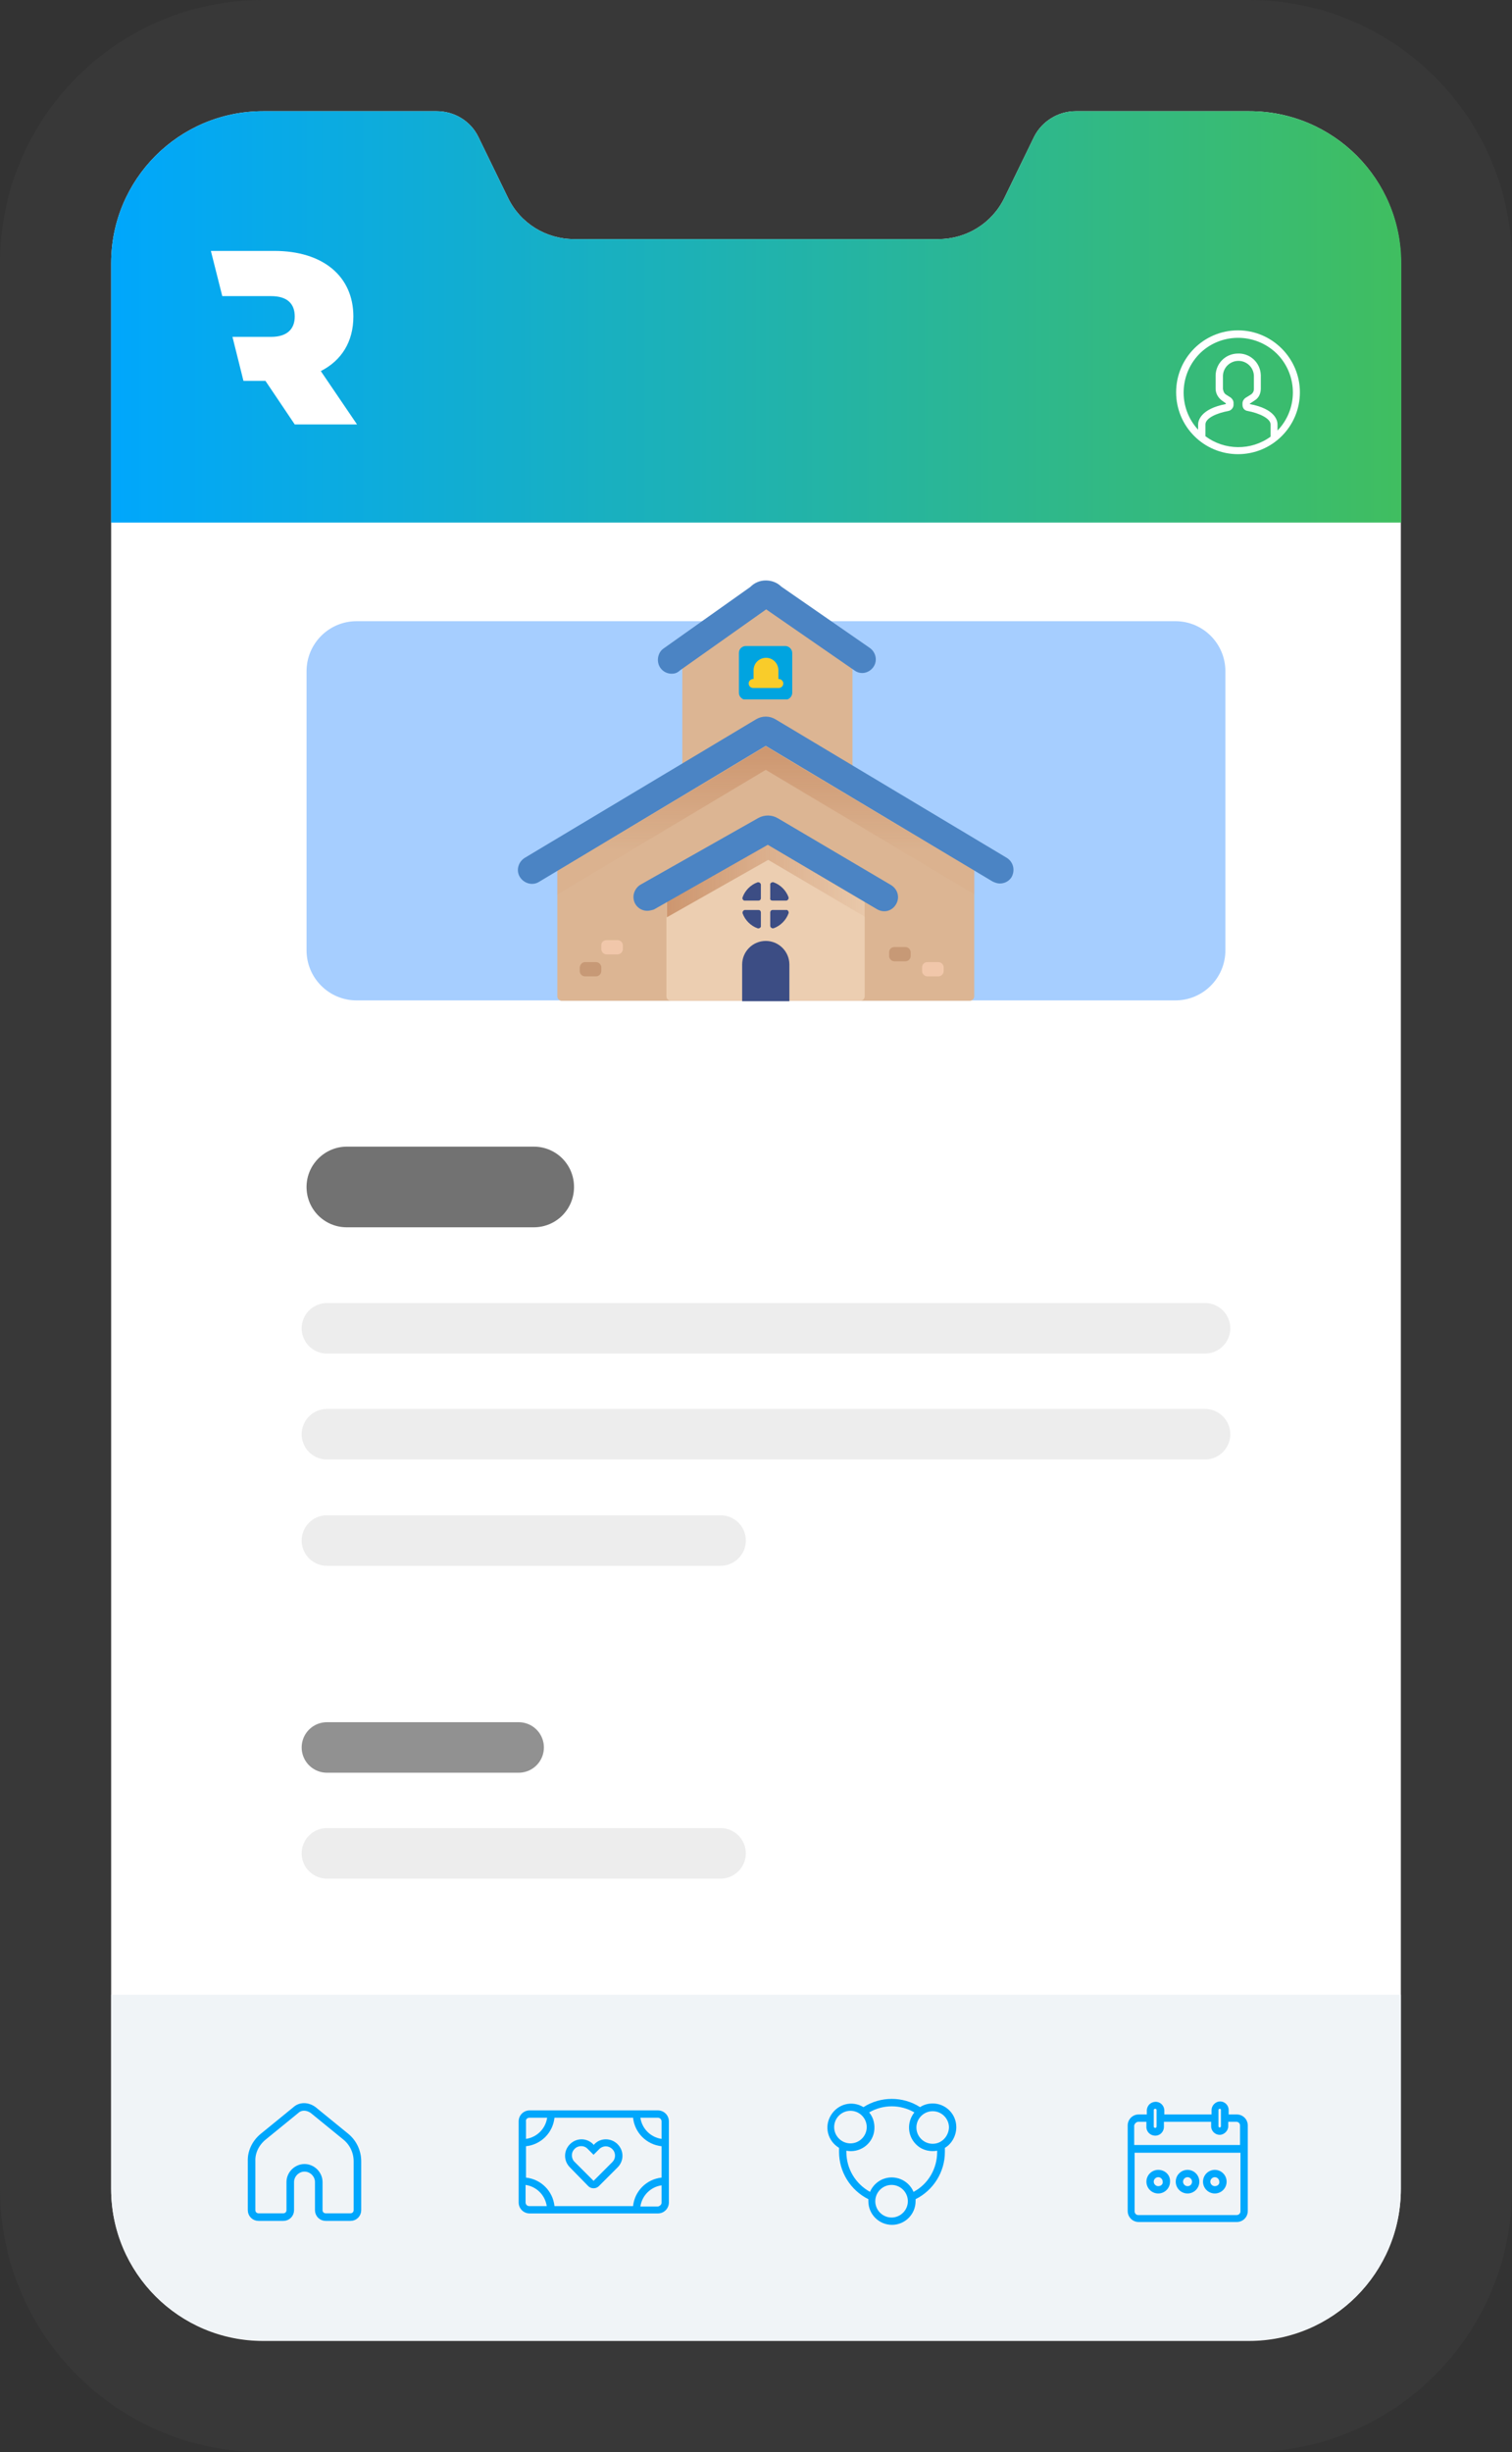 <?xml version="1.0" encoding="utf-8"?>
<!-- Generator: Adobe Illustrator 24.1.2, SVG Export Plug-In . SVG Version: 6.00 Build 0)  -->
<svg version="1.1" id="Layer_1" xmlns="http://www.w3.org/2000/svg" xmlns:xlink="http://www.w3.org/1999/xlink" x="0px" y="0px"
	 viewBox="0 0 371.4 602" style="enable-background:new 0 0 371.4 602;" xml:space="preserve">
<rect x="0" y="0" width="371.4" height="602" fill="#333333" stroke="none"/>
<style type="text/css">
	.st0{fill:#383838;}
	.st1{fill:#FFFFFF;}
	.st2{fill:url(#SVGID_1_);}
	.st3{fill:#F0F4F7;}
	.st4{fill:#00A7FC;}
	.st5{fill:none;stroke:#00A7FC;stroke-width:1.86;stroke-miterlimit:10;}
	.st6{fill:#727272;}
	.st7{fill:none;stroke:#EDEDED;stroke-width:12.399;stroke-linecap:round;stroke-miterlimit:10;}
	.st8{fill:none;stroke:#919191;stroke-width:12.399;stroke-linecap:round;stroke-miterlimit:10;}
	.st9{fill:#A6CEFF;}
	.st10{fill:#DCB593;}
	.st11{fill:#4B84C4;}
	.st12{fill:url(#SVGID_2_);}
	.st13{fill:#ECCEB1;}
	.st14{fill:url(#SVGID_3_);}
	.st15{fill:#C79976;}
	.st16{fill:#F1C7AA;}
	.st17{clip-path:url(#SVGID_5_);}
	.st18{fill:#00A4E0;}
	.st19{fill:#F9CC2A;}
	.st20{fill:#3C4D84;}
</style>
<path class="st0" d="M64.6,0h242.2c35.7,0,64.6,28.9,64.6,64.6v472.8c0,35.7-28.9,64.6-64.6,64.6H64.6C28.9,602,0,573.1,0,537.4
	V64.6C0,28.9,28.9,0,64.6,0z"/>
<path class="st1" d="M306.9,27.3h-42.7c-4.3,0-8.3,2.5-10.2,6.3l-7.3,15c-3,6.2-9.3,10.1-16.2,10.1H141c-6.9,0-13.2-3.9-16.2-10.1
	l-7.3-15c-1.9-3.9-5.9-6.3-10.2-6.3H64.6C44,27.3,27.3,44,27.3,64.6l0,0v472.8c0,20.6,16.7,37.3,37.3,37.3l0,0h242.2
	c20.6,0,37.3-16.7,37.3-37.3V64.6C344.2,44,327.5,27.3,306.9,27.3z"/>
<linearGradient id="SVGID_1_" gradientUnits="userSpaceOnUse" x1="27.3" y1="3073.8" x2="344.2" y2="3073.8" gradientTransform="matrix(1 0 0 1 0 -2996)">
	<stop  offset="0" style="stop-color:#00A7FC"/>
	<stop  offset="1" style="stop-color:#40BE60"/>
</linearGradient>
<path class="st2" d="M344.2,128.3V64.6c0-20.6-16.7-37.3-37.3-37.3h-42.7c-4.3,0-8.3,2.5-10.2,6.3l-7.3,15
	c-3,6.2-9.3,10.1-16.2,10.1H141c-6.9,0-13.2-3.9-16.2-10.1l-7.3-15c-1.9-3.9-5.9-6.3-10.2-6.3H64.6C44,27.3,27.3,44,27.3,64.6l0,0
	v63.7H344.2z"/>
<path class="st1" d="M304.1,81.1c-8.4,0-15.2,6.8-15.2,15.2s6.8,15.2,15.2,15.2s15.2-6.8,15.2-15.2l0,0
	C319.3,88,312.5,81.1,304.1,81.1z M296.1,107.1v-2.9c0-1.6,2.9-2.8,5.6-3.3c0.7-0.1,1.3-0.8,1.3-1.5v-0.5c0-0.5-0.3-1-0.7-1.3
	l-1.1-0.7c-0.5-0.3-0.7-0.8-0.8-1.4v-3.3c0.1-2.1,1.9-3.7,4-3.6c1.9,0.1,3.5,1.6,3.6,3.6v3.3c0,0.6-0.3,1.1-0.8,1.4l-1.3,0.8
	c-0.4,0.3-0.7,0.8-0.7,1.3v0.4c0,0.8,0.5,1.4,1.3,1.5c2.7,0.5,5.6,1.8,5.6,3.3v3C307.3,110.7,300.8,110.6,296.1,107.1L296.1,107.1z
	 M313.8,105.7v-1.5c0-0.9-0.5-3.8-6.8-5v-0.1l1.2-0.8c1-0.6,1.5-1.7,1.5-2.9v-3.3c-0.1-3.1-2.7-5.5-5.8-5.3
	c-2.9,0.1-5.2,2.4-5.3,5.3v3.3c0,1.2,0.6,2.2,1.5,2.9l1,0.7v0.2c-6.3,1.2-6.8,4.2-6.8,5v1.3c-5-5.4-4.7-13.9,0.7-19
	c5.4-5,13.9-4.7,19,0.7C318.8,92.4,318.8,100.5,313.8,105.7L313.8,105.7z"/>
<path class="st3" d="M27.3,489.7v47.6c0,20.6,16.7,37.3,37.3,37.3l0,0h242.2c20.6,0,37.3-16.7,37.3-37.3v-47.6L27.3,489.7
	L27.3,489.7z"/>
<path class="st4" d="M161.6,518.1h-31.5c-1.5,0-2.7,1.2-2.7,2.7v19.9c0,1.5,1.2,2.7,2.7,2.7h31.5c1.5,0,2.7-1.2,2.7-2.7v-19.9
	C164.3,519.3,163.1,518.1,161.6,518.1z M162.5,520.8v4.3c-2.7-0.4-4.8-2.5-5.2-5.2h4.3C162.1,519.9,162.5,520.3,162.5,520.8z
	 M162.5,526.9v7.7c-3.7,0.4-6.6,3.3-7,7h-19.3c-0.4-3.7-3.3-6.6-7-7v-7.7c3.7-0.4,6.6-3.3,7-7h19.3
	C155.9,523.6,158.8,526.5,162.5,526.9z M130.1,519.9h4.3c-0.4,2.7-2.5,4.8-5.2,5.2v-4.3C129.1,520.3,129.5,519.9,130.1,519.9
	L130.1,519.9L130.1,519.9z M129.1,540.7v-4.3c2.7,0.4,4.8,2.5,5.2,5.2H130C129.5,541.6,129.1,541.2,129.1,540.7L129.1,540.7
	L129.1,540.7z M161.6,541.7h-4.3c0.4-2.7,2.5-4.8,5.2-5.2v4.3C162.5,541.2,162.1,541.6,161.6,541.7
	C161.6,541.6,161.6,541.6,161.6,541.7L161.6,541.7z"/>
<path class="st4" d="M146,526.4l-0.2,0.2l-0.1-0.2c-1.6-1.6-4.1-1.6-5.7,0s-1.6,4.1,0,5.7l4.5,4.6c0.7,0.7,1.9,0.7,2.6,0l0,0
	l4.6-4.6c1.6-1.6,1.6-4.1,0-5.7S147.5,524.8,146,526.4L146,526.4z M150.4,530.8l-4.5,4.6 M145.8,535.4l-4.6-4.6
	c-0.9-0.8-1-2.3-0.1-3.2c0.8-0.9,2.3-1,3.2-0.1l0.1,0.1l1.4,1.4l1.4-1.4c0.9-0.9,2.3-0.9,3.2,0c0.9,0.9,0.9,2.3,0,3.2L145.8,535.4z"
	/>
<path class="st4" d="M303.8,519.1h-2V518c0-1.2-1-2.1-2.1-2.1s-2.1,1-2.1,2.1v1.1H286V518c-0.1-1.2-1.1-2.1-2.3-2
	c-1.1,0.1-1.9,0.9-2,2v1.1h-2c-1.5,0-2.7,1.2-2.7,2.7v21c0,1.5,1.2,2.7,2.7,2.7h24.1c1.5,0,2.7-1.2,2.7-2.7v-21
	C306.5,520.3,305.3,519.1,303.8,519.1z M299.3,518c0-0.2,0.2-0.3,0.3-0.3c0.2,0,0.3,0.1,0.3,0.3v4c0,0.2-0.2,0.3-0.3,0.3l0,0
	c-0.2,0-0.3-0.2-0.3-0.3l0,0V518z M283.4,518c0-0.2,0.2-0.3,0.4-0.3c0.1,0,0.3,0.1,0.3,0.3v4c0,0.2-0.1,0.4-0.3,0.4
	s-0.4-0.1-0.4-0.3V522V518z M279.6,520.9h2v1.1c-0.1,1.2,0.8,2.2,2,2.3s2.2-0.8,2.3-2c0-0.1,0-0.2,0-0.3v-1.1h11.6v1.1
	c0,1.2,1,2.1,2.1,2.1s2.1-1,2.1-2.1v-1.1h2c0.5,0,0.9,0.4,0.9,0.9v4.8h-26v-4.8C278.7,521.3,279.2,520.9,279.6,520.9L279.6,520.9z
	 M303.7,543.8h-24.1c-0.5,0-0.9-0.4-0.9-0.9v-14.4h26v14.4C304.7,543.4,304.3,543.8,303.7,543.8
	C303.8,543.8,303.8,543.8,303.7,543.8L303.7,543.8z"/>
<path class="st4" d="M284.5,532.7c-1.6,0-2.9,1.3-2.9,2.9s1.3,2.9,2.9,2.9c1.6,0,2.9-1.3,2.9-2.9l0,0
	C287.5,534,286.2,532.7,284.5,532.7z M284.5,536.7c-0.6,0-1.1-0.5-1.1-1.1s0.5-1.1,1.1-1.1s1.1,0.5,1.1,1.1l0,0
	C285.7,536.2,285.2,536.7,284.5,536.7C284.6,536.7,284.6,536.7,284.5,536.7L284.5,536.7z"/>
<path class="st4" d="M291.7,532.7c-1.6,0-2.9,1.3-2.9,2.9s1.3,2.9,2.9,2.9c1.6,0,2.9-1.3,2.9-2.9l0,0
	C294.6,534,293.3,532.7,291.7,532.7z M291.7,536.7c-0.6,0-1.1-0.5-1.1-1.1s0.5-1.1,1.1-1.1s1.1,0.5,1.1,1.1l0,0
	C292.8,536.2,292.4,536.7,291.7,536.7L291.7,536.7L291.7,536.7z"/>
<path class="st4" d="M298.4,532.7c-1.6,0-2.9,1.3-2.9,2.9s1.3,2.9,2.9,2.9c1.6,0,2.9-1.3,2.9-2.9l0,0
	C301.3,534,300,532.7,298.4,532.7z M298.4,536.7c-0.6,0-1.1-0.5-1.1-1.1s0.5-1.1,1.1-1.1s1.1,0.5,1.1,1.1l0,0
	C299.6,536.2,299.1,536.7,298.4,536.7C298.5,536.7,298.4,536.7,298.4,536.7L298.4,536.7z"/>
<path class="st4" d="M234.9,522.2c0-3.2-2.6-5.8-5.8-5.8c-1.1,0-2.2,0.3-3.1,0.9c-4.2-2.7-9.7-2.7-13.9,0c-2.8-1.7-6.3-0.8-8,2
	s-0.8,6.3,2,8c0,0.3,0,0.7,0,1c0,4.9,2.8,9.4,7.2,11.6c0,0.2,0,0.3,0,0.5c0,3.2,2.6,5.8,5.8,5.8s5.8-2.6,5.8-5.8c0-0.2,0-0.3,0-0.5
	c4.4-2.2,7.2-6.7,7.2-11.6c0-0.3,0-0.7,0-1C233.8,526.3,234.9,524.3,234.9,522.2z M208.9,518.2c2.2,0,4,1.8,4,4s-1.8,4-4,4
	s-4-1.8-4-4S206.7,518.2,208.9,518.2L208.9,518.2L208.9,518.2z M219,544.4c-2.2,0-4-1.8-4-4s1.8-4,4-4s4,1.8,4,4
	C223,542.6,221.2,544.4,219,544.4L219,544.4z M230.2,528.3c0,4.1-2.2,7.9-5.8,9.8c-1.3-3-4.7-4.3-7.6-3.1c-1.4,0.6-2.5,1.7-3.1,3.1
	c-3.6-2-5.8-5.7-5.8-9.8c0-0.1,0-0.2,0-0.3c3.1,0.6,6.2-1.4,6.8-4.6c0.3-1.7-0.1-3.5-1.2-4.8c3.4-2,7.7-2,11.1,0
	c-2,2.5-1.7,6.1,0.8,8.2c1.3,1.1,3.1,1.5,4.8,1.2C230.2,528.1,230.2,528.2,230.2,528.3L230.2,528.3z M229.1,526.3c-2.2,0-4-1.8-4-4
	s1.8-4,4-4s4,1.8,4,4C233,524.5,231.3,526.3,229.1,526.3L229.1,526.3z"/>
<path class="st5" d="M72.7,518l-8.1,6.6c-1.8,1.5-2.9,3.7-2.8,6v12c0,1,0.8,1.7,1.7,1.7h6.1c1,0,1.7-0.8,1.7-1.7l0,0v-6.9
	c0-1.9,1.6-3.5,3.5-3.5l0,0l0,0c1.9,0,3.5,1.6,3.5,3.5v6.9c0,1,0.8,1.7,1.7,1.7h6.1c1,0,1.7-0.8,1.7-1.7l0,0v-12c0-2.3-1-4.5-2.8-6
	l-8.1-6.6C75.5,517,73.8,517,72.7,518z"/>
<path class="st6" d="M85.2,281.5h45.9c5.5,0,9.9,4.4,9.9,9.9l0,0c0,5.5-4.4,9.9-9.9,9.9H85.2c-5.5,0-9.9-4.4-9.9-9.9l0,0
	C75.3,285.9,79.8,281.5,85.2,281.5z"/>
<line class="st7" x1="80.3" y1="326.1" x2="296" y2="326.1"/>
<line class="st7" x1="80.3" y1="352.1" x2="296" y2="352.1"/>
<line class="st7" x1="80.3" y1="378.2" x2="177" y2="378.2"/>
<line class="st7" x1="80.3" y1="455" x2="177" y2="455"/>
<line class="st8" x1="80.3" y1="429" x2="127.4" y2="429"/>
<path class="st9" d="M87.6,152.5h201.1c6.8,0,12.3,5.5,12.3,12.3v68.5c0,6.8-5.5,12.3-12.3,12.3H87.6c-6.8,0-12.3-5.5-12.3-12.3
	v-68.5C75.3,158,80.8,152.5,87.6,152.5z"/>
<path class="st10" d="M207.5,203.6h-38.2c-0.9,0-1.7-0.8-1.7-1.7l0,0v-42.1c0-0.4,0.1-0.8,0.4-1.1l18.9-11.9
	c0.6-0.7,1.7-0.8,2.4-0.3c0.1,0.1,0.2,0.2,0.3,0.3l19.4,11.9c0.2,0.3,0.4,0.7,0.4,1.1v42.1C209.2,202.8,208.5,203.6,207.5,203.6
	L207.5,203.6z"/>
<path class="st11" d="M165,165.4c-1.9,0-3.4-1.5-3.4-3.4c0-1.1,0.5-2.2,1.4-2.8l21.3-15.1c1-1,2.3-1.6,3.8-1.6l0,0
	c1.4,0,2.8,0.5,3.8,1.5l21.8,15.1c1.5,1.1,1.9,3.2,0.8,4.7s-3.1,1.9-4.6,0.8l-21.7-15l-21.2,15C166.4,165.2,165.7,165.4,165,165.4z"
	/>
<path class="st10" d="M238.8,211.8l-50.1-30c-0.4-0.2-0.8-0.2-1.2,0l-50.1,30c-0.4,0.2-0.6,0.6-0.5,1v31.8c0,0.6,0.5,1.1,1.1,1.1
	h100.2c0.6,0,1.1-0.5,1.1-1.1v-31.9C239.4,212.3,239.2,211.9,238.8,211.8z"/>
<linearGradient id="SVGID_2_" gradientUnits="userSpaceOnUse" x1="188.15" y1="3178.97" x2="188.15" y2="3204.84" gradientTransform="matrix(1 0 0 1 0 -2996)">
	<stop  offset="0" style="stop-color:#CD966F"/>
	<stop  offset="1" style="stop-color:#CD966F;stop-opacity:0.1"/>
</linearGradient>
<polygon class="st12" points="188.1,183.2 136.9,213.9 136.9,219.6 188.1,189 239.4,219.6 239.4,213.9 "/>
<path class="st11" d="M245.6,216.9c-0.6,0-1.2-0.2-1.8-0.5l-55.7-33.3l-55.7,33.4c-1.6,1-3.7,0.4-4.7-1.2c-1-1.6-0.4-3.7,1.2-4.7
	l56.8-34c1.5-0.9,3.3-0.9,4.8,0l56.8,34c1.6,1,2.1,3,1.2,4.7C247.9,216.3,246.8,216.9,245.6,216.9L245.6,216.9z"/>
<path class="st13" d="M212,218.8l-22.8-13.4c-0.4-0.2-0.8-0.2-1.1,0l-23.8,13.4c-0.4,0.2-0.6,0.6-0.6,1v24.8c0,0.6,0.5,1.1,1.1,1.1
	h46.5c0.6,0,1.1-0.5,1.1-1.1l0,0v-24.8C212.5,219.3,212.3,219,212,218.8z"/>
<linearGradient id="SVGID_3_" gradientUnits="userSpaceOnUse" x1="163.75" y1="3211.9" x2="212.51" y2="3211.9" gradientTransform="matrix(1 0 0 1 0 -2996)">
	<stop  offset="0" style="stop-color:#CD966F"/>
	<stop  offset="1" style="stop-color:#CD966F;stop-opacity:0.1"/>
</linearGradient>
<polygon class="st14" points="188.7,206.6 163.8,220.7 163.8,225.2 188.7,211.1 212.5,225.1 212.5,220.6 "/>
<path class="st11" d="M159,223.6c-1.9,0-3.4-1.5-3.4-3.4c0-1.2,0.7-2.4,1.7-3l29-16.4c1.5-0.8,3.3-0.8,4.8,0.1l27.8,16.4
	c1.6,1,2.2,3,1.2,4.7s-3,2.2-4.7,1.2l-26.8-15.8l-28,15.9C160.2,223.4,159.6,223.6,159,223.6z"/>
<path class="st15" d="M219.7,232.5h2.7c0.7,0,1.3,0.6,1.3,1.3v0.9c0,0.7-0.6,1.3-1.3,1.3h-2.7c-0.7,0-1.3-0.6-1.3-1.3v-0.9
	C218.4,233,219,232.5,219.7,232.5z"/>
<path class="st15" d="M143.7,236.2h2.7c0.7,0,1.3,0.6,1.3,1.3v0.9c0,0.7-0.6,1.3-1.3,1.3h-2.7c-0.7,0-1.3-0.6-1.3-1.3v-0.9
	C142.5,236.8,143,236.2,143.7,236.2z"/>
<path class="st16" d="M227.8,236.2h2.7c0.7,0,1.3,0.6,1.3,1.3v0.9c0,0.7-0.6,1.3-1.3,1.3h-2.7c-0.7,0-1.3-0.6-1.3-1.3v-0.9
	C226.5,236.8,227,236.2,227.8,236.2z"/>
<path class="st16" d="M149,230.8h2.7c0.7,0,1.3,0.6,1.3,1.3v0.9c0,0.7-0.6,1.3-1.3,1.3H149c-0.7,0-1.3-0.6-1.3-1.3v-1
	C147.7,231.3,148.3,230.8,149,230.8z"/>
<g>
	<g>
		<defs>
			<path id="SVGID_4_" d="M183.2,158.6h9.7c0.9,0,1.7,0.8,1.7,1.7v9.8c0,0.9-0.8,1.7-1.7,1.7h-9.7c-0.9,0-1.7-0.8-1.7-1.7v-9.8
				C181.5,159.3,182.3,158.6,183.2,158.6z"/>
		</defs>
		<clipPath id="SVGID_5_">
			<use xlink:href="#SVGID_4_"  style="overflow:visible;"/>
		</clipPath>
		<g class="st17">
			<rect x="181.5" y="158.6" class="st18" width="13.1" height="13.1"/>
		</g>
	</g>
</g>
<path class="st19" d="M191.3,166.7h-0.1v-2.3c-0.1-1.7-1.5-3-3.2-2.9c-1.6,0.1-2.8,1.3-2.9,2.9v2.3H185c-0.6,0-1.1,0.5-1.1,1.1
	s0.5,1.1,1.1,1.1l0,0h6.3c0.6,0,1.1-0.5,1.1-1.1C192.4,167.2,191.9,166.7,191.3,166.7z"/>
<path class="st20" d="M188.1,231L188.1,231c3.2,0,5.8,2.6,5.8,5.8l0,0v9l0,0h-11.6l0,0v-9C182.3,233.6,184.9,231,188.1,231
	L188.1,231z"/>
<path class="st20" d="M189.8,221.1h3.3c0.3,0,0.6-0.3,0.6-0.6c0-0.1,0-0.1,0-0.2c-0.6-1.7-2-3.1-3.7-3.7c-0.3-0.1-0.7,0.1-0.8,0.4
	c0,0.1,0,0.1,0,0.2v3.3C189.1,220.9,189.4,221.1,189.8,221.1C189.7,221.1,189.7,221.1,189.8,221.1z"/>
<path class="st20" d="M186.9,220.5v-3.3c0-0.3-0.3-0.6-0.6-0.6c-0.1,0-0.1,0-0.2,0c-1.7,0.6-3.1,2-3.7,3.7c-0.1,0.3,0,0.6,0.4,0.8
	c0.1,0,0.1,0,0.2,0h3.3C186.6,221.1,186.9,220.9,186.9,220.5C186.9,220.6,186.9,220.6,186.9,220.5z"/>
<path class="st20" d="M186.3,223.4H183c-0.3,0-0.6,0.3-0.6,0.6c0,0.1,0,0.1,0,0.2c0.6,1.7,2,3.1,3.7,3.7c0.3,0.1,0.7-0.1,0.8-0.4
	c0-0.1,0-0.1,0-0.2V224C186.9,223.7,186.7,223.4,186.3,223.4L186.3,223.4z"/>
<path class="st20" d="M189.2,224v3.3c0,0.3,0.3,0.6,0.6,0.6c0.1,0,0.1,0,0.2,0c1.7-0.6,3.1-2,3.7-3.7c0.1-0.3-0.1-0.7-0.4-0.8
	c-0.1,0-0.1,0-0.2,0h-3.3C189.4,223.4,189.2,223.7,189.2,224z"/>
<path class="st1" d="M54.6,72.7l12,0c4,0,5.8,1.9,5.8,5c0,3.1-1.9,5-5.8,5l-9.5,0l2.7,10.8h5.4l7.2,10.7h15.3l-8.9-13.1
	c5.1-2.6,8-7.2,8-13.4c0-9.9-7.5-16.1-19.4-16.1H51.8L54.6,72.7z"/>
</svg>
